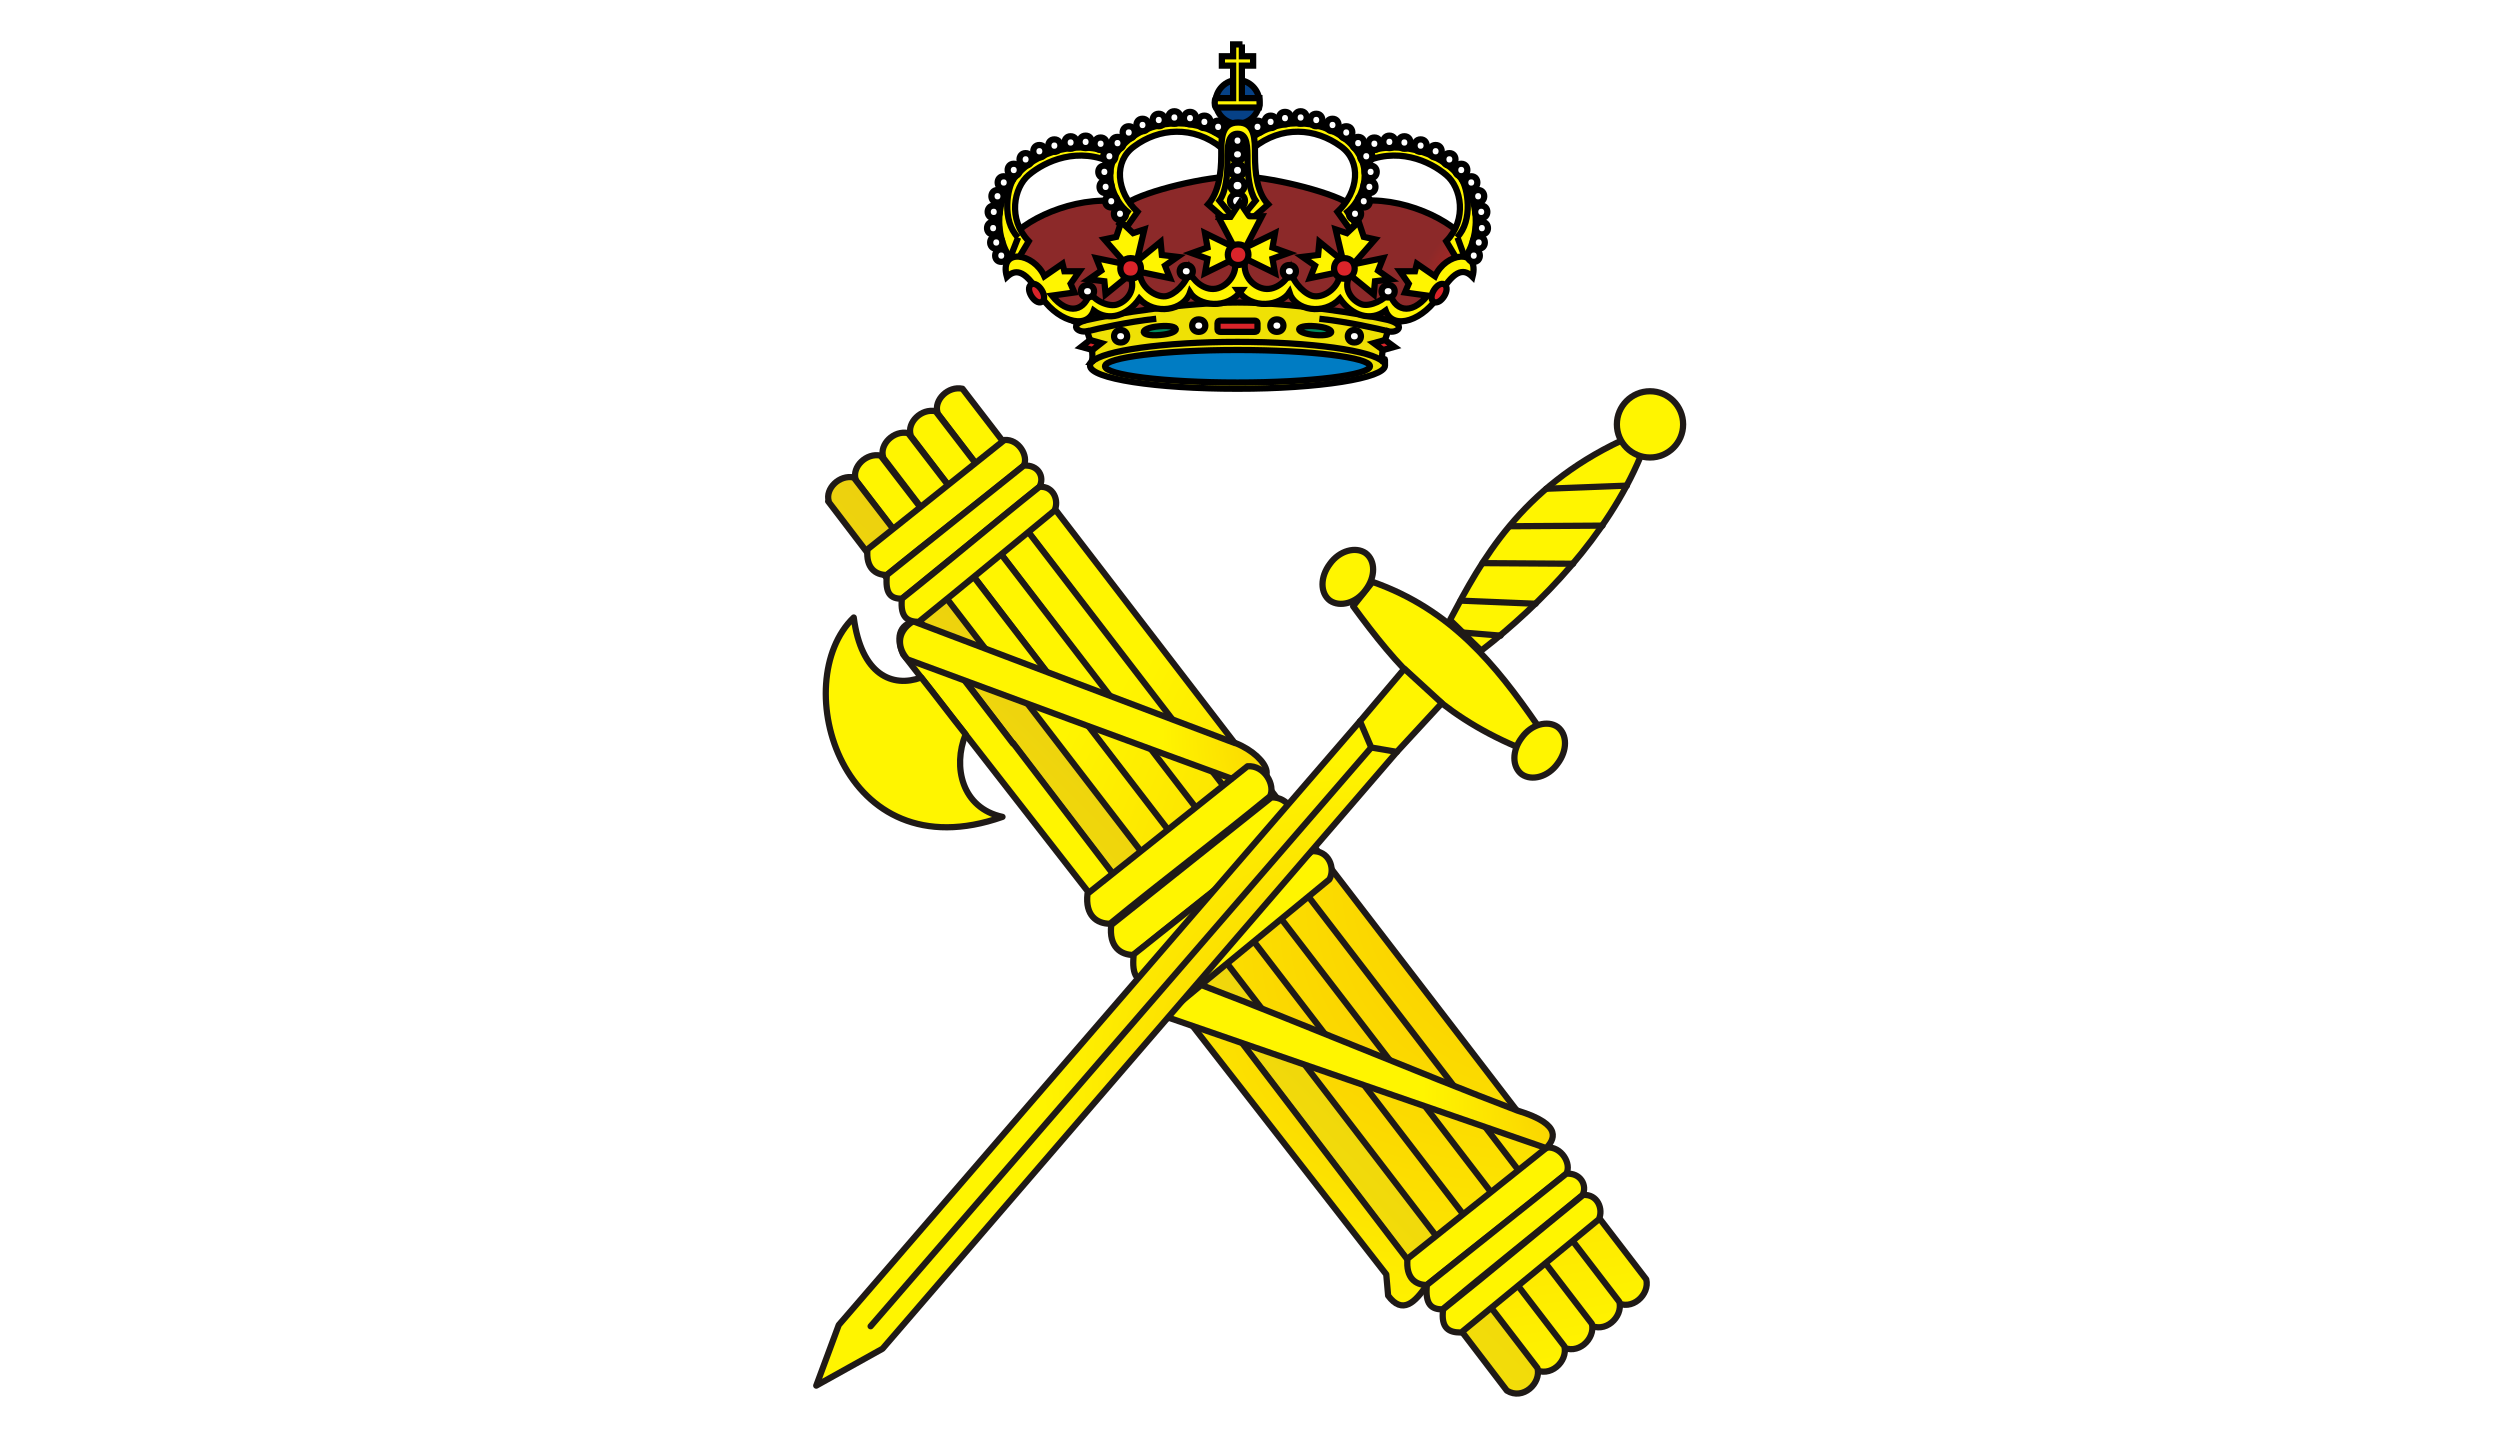 <svg xmlns="http://www.w3.org/2000/svg" xmlns:cc="http://creativecommons.org/ns#" xmlns:dc="http://purl.org/dc/elements/1.1/" xmlns:inkscape="http://www.inkscape.org/namespaces/inkscape" xmlns:rdf="http://www.w3.org/1999/02/22-rdf-syntax-ns#" xmlns:sodipodi="http://sodipodi.sourceforge.net/DTD/sodipodi-0.dtd" xmlns:svg="http://www.w3.org/2000/svg" xmlns:xlink="http://www.w3.org/1999/xlink" id="Capa_1" viewBox="0 0 400 230"><defs><style>      .st0 {        fill: url(#Degradado_sin_nombre_2917);      }      .st0, .st1, .st2, .st3, .st4, .st5, .st6, .st7, .st8, .st9, .st10, .st11, .st12, .st13, .st14, .st15, .st16, .st17, .st18, .st19, .st20, .st21, .st22, .st23, .st24, .st25, .st26, .st27, .st28, .st29, .st30, .st31, .st32, .st33, .st34, .st35, .st36 {        fill-rule: evenodd;      }      .st0, .st1, .st2, .st4, .st5, .st6, .st7, .st8, .st9, .st10, .st11, .st13, .st14, .st17, .st18, .st19, .st20, .st21, .st22, .st23, .st24, .st25, .st26, .st27, .st28, .st29, .st30, .st37, .st38, .st39, .st31, .st32, .st33, .st34, .st35, .st36 {        stroke-width: 1px;      }      .st0, .st4, .st6, .st7, .st8, .st9, .st10, .st11, .st14, .st17, .st18, .st19, .st20, .st21, .st22, .st24, .st26, .st27, .st28, .st29, .st38, .st39, .st31, .st32, .st34, .st35, .st36 {        stroke: #1f1a17;        stroke-linecap: round;        stroke-linejoin: round;      }      .st1 {        fill: #fff500;      }      .st1, .st2, .st5, .st13, .st23, .st25, .st30, .st37, .st33 {        stroke: #000;        stroke-miterlimit: 11.3;      }      .st2 {        fill: url(#Degradado_sin_nombre_4);      }      .st3 {        fill: #b1933b;      }      .st40 {        fill: #0087d0;      }      .st4 {        fill: url(#Degradado_sin_nombre_2916);      }      .st5 {        fill: #da242a;      }      .st6 {        fill: url(#Degradado_sin_nombre_8);      }      .st7 {        fill: url(#Degradado_sin_nombre_2912);      }      .st8 {        fill: url(#Degradado_sin_nombre_294);      }      .st9 {        fill: url(#Degradado_sin_nombre_292);      }      .st10 {        fill: url(#Degradado_sin_nombre_2915);      }      .st11 {        fill: url(#Degradado_sin_nombre_299);      }      .st41, .st12, .st30 {        fill: #fff;      }      .st42, .st15 {        fill: #f18b00;      }      .st13 {        fill: #064186;      }      .st14 {        fill: url(#Degradado_sin_nombre_2910);      }      .st16 {        fill: #302c85;      }      .st17 {        fill: url(#Degradado_sin_nombre_2923);      }      .st18 {        fill: url(#Degradado_sin_nombre_2911);      }      .st19 {        fill: url(#Degradado_sin_nombre_295);      }      .st20 {        fill: url(#Degradado_sin_nombre_2918);      }      .st21 {        fill: url(#Degradado_sin_nombre_297);      }      .st22 {        fill: url(#Degradado_sin_nombre_2920);      }      .st23 {        fill: url(#Degradado_sin_nombre_3);      }      .st24 {        fill: url(#Degradado_sin_nombre_293);      }      .st25 {        fill: #00885e;      }      .st26 {        fill: url(#Degradado_sin_nombre_298);      }      .st27 {        fill: url(#Degradado_sin_nombre_2914);      }      .st28 {        fill: url(#Degradado_sin_nombre_2924);      }      .st29 {        fill: url(#Degradado_sin_nombre_291);      }      .st37, .st39 {        fill: none;      }      .st38 {        fill: url(#Degradado_sin_nombre_2921);      }      .st43 {        fill: #005892;      }      .st31 {        fill: url(#Degradado_sin_nombre_2922);      }      .st32 {        fill: url(#Degradado_sin_nombre_29);      }      .st33 {        fill: url(#Degradado_sin_nombre_2);      }      .st34 {        fill: url(#Degradado_sin_nombre_2919);      }      .st35 {        fill: url(#Degradado_sin_nombre_296);      }      .st36 {        fill: url(#Degradado_sin_nombre_2913);      }    </style><radialGradient id="Degradado_sin_nombre_4" data-name="Degradado sin nombre 4" cx="-1174.6" cy="181.3" fx="-1174.6" fy="181.3" r="4.1" gradientTransform="translate(3527.7 554.1) scale(2.8 -2.8)" gradientUnits="userSpaceOnUse"><stop offset="0" stop-color="#da251d"></stop><stop offset="1" stop-color="#8c2929"></stop></radialGradient><linearGradient id="Degradado_sin_nombre_2" data-name="Degradado sin nombre 2" x1="-1184.2" y1="176" x2="-1165.1" y2="176" gradientTransform="translate(3527.7 554.1) scale(2.8 -2.8)" gradientUnits="userSpaceOnUse"><stop offset="0" stop-color="#efe105"></stop><stop offset=".5" stop-color="#f0de00"></stop><stop offset="1" stop-color="#ebe938"></stop></linearGradient><linearGradient id="Degradado_sin_nombre_3" data-name="Degradado sin nombre 3" x1="-1182.2" y1="174.8" x2="-1167.2" y2="174.8" gradientTransform="translate(3527.7 554.1) scale(2.8 -2.8)" gradientUnits="userSpaceOnUse"><stop offset="0" stop-color="#007cc3"></stop><stop offset=".5" stop-color="#3aaee0"></stop><stop offset="1" stop-color="#007cc3"></stop></linearGradient><radialGradient id="Degradado_sin_nombre_29" data-name="Degradado sin nombre 29" cx="-1171.6" cy="147.7" fx="-1171.6" fy="147.7" r="25.9" gradientTransform="translate(3527.7 554.1) scale(2.8 -2.8)" gradientUnits="userSpaceOnUse"><stop offset="0" stop-color="#f8c300"></stop><stop offset="1" stop-color="#fff500"></stop></radialGradient><radialGradient id="Degradado_sin_nombre_291" data-name="Degradado sin nombre 29" cx="-1173.1" cy="146.4" fx="-1173.1" fy="146.4" r="25.9" xlink:href="#Degradado_sin_nombre_29"></radialGradient><radialGradient id="Degradado_sin_nombre_292" data-name="Degradado sin nombre 29" cx="-1174.6" cy="145.2" fx="-1174.6" fy="145.2" r="25.9" xlink:href="#Degradado_sin_nombre_29"></radialGradient><radialGradient id="Degradado_sin_nombre_293" data-name="Degradado sin nombre 29" cx="-1176.2" cy="143.9" fx="-1176.2" fy="143.9" r="25.9" xlink:href="#Degradado_sin_nombre_29"></radialGradient><linearGradient id="Degradado_sin_nombre_8" data-name="Degradado sin nombre 8" x1="-1201.6" y1="118.8" x2="-1154" y2="166.4" gradientTransform="translate(3527.7 554.1) scale(2.8 -2.8)" gradientUnits="userSpaceOnUse"><stop offset="0" stop-color="#fff500"></stop><stop offset="1" stop-color="#d5a320"></stop></linearGradient><radialGradient id="Degradado_sin_nombre_294" data-name="Degradado sin nombre 29" cx="-1178.8" cy="141.1" fx="-1178.8" fy="141.1" r="19.3" xlink:href="#Degradado_sin_nombre_29"></radialGradient><radialGradient id="Degradado_sin_nombre_295" data-name="Degradado sin nombre 29" cx="-1194" cy="153.4" fx="-1194" fy="153.4" r="7.2" xlink:href="#Degradado_sin_nombre_29"></radialGradient><radialGradient id="Degradado_sin_nombre_296" data-name="Degradado sin nombre 29" cx="-1183.4" cy="155.9" fx="-1183.4" fy="155.9" r="10.3" xlink:href="#Degradado_sin_nombre_29"></radialGradient><radialGradient id="Degradado_sin_nombre_297" data-name="Degradado sin nombre 29" cx="-1191.1" cy="166.7" fx="-1191.1" fy="166.7" r="4.5" xlink:href="#Degradado_sin_nombre_29"></radialGradient><radialGradient id="Degradado_sin_nombre_298" data-name="Degradado sin nombre 29" cx="-1190.1" cy="165.4" fx="-1190.1" fy="165.4" r="4.4" xlink:href="#Degradado_sin_nombre_29"></radialGradient><radialGradient id="Degradado_sin_nombre_299" data-name="Degradado sin nombre 29" cx="-1189.3" cy="164.2" fx="-1189.3" fy="164.2" r="4.4" xlink:href="#Degradado_sin_nombre_29"></radialGradient><radialGradient id="Degradado_sin_nombre_2910" data-name="Degradado sin nombre 29" cx="-1160.5" cy="126.7" fx="-1160.5" fy="126.7" r="4.5" xlink:href="#Degradado_sin_nombre_29"></radialGradient><radialGradient id="Degradado_sin_nombre_2911" data-name="Degradado sin nombre 29" cx="-1159.5" cy="125.4" fx="-1159.5" fy="125.4" r="4.4" xlink:href="#Degradado_sin_nombre_29"></radialGradient><radialGradient id="Degradado_sin_nombre_2912" data-name="Degradado sin nombre 29" cx="-1158.7" cy="124.1" fx="-1158.7" fy="124.1" r="4.4" xlink:href="#Degradado_sin_nombre_29"></radialGradient><radialGradient id="Degradado_sin_nombre_2913" data-name="Degradado sin nombre 29" cx="-1176.6" cy="145.9" fx="-1176.6" fy="145.9" r="5.2" xlink:href="#Degradado_sin_nombre_29"></radialGradient><radialGradient id="Degradado_sin_nombre_2914" data-name="Degradado sin nombre 29" cx="-1177.9" cy="147.7" fx="-1177.9" fy="147.7" r="5.2" xlink:href="#Degradado_sin_nombre_29"></radialGradient><radialGradient id="Degradado_sin_nombre_2915" data-name="Degradado sin nombre 29" cx="-1175.4" cy="144.4" fx="-1175.4" fy="144.4" r="5.1" xlink:href="#Degradado_sin_nombre_29"></radialGradient><radialGradient id="Degradado_sin_nombre_2916" data-name="Degradado sin nombre 29" cx="-1174.5" cy="143" fx="-1174.5" fy="143" r="5.1" xlink:href="#Degradado_sin_nombre_29"></radialGradient><radialGradient id="Degradado_sin_nombre_2917" data-name="Degradado sin nombre 29" cx="-1167.7" cy="135.2" fx="-1167.7" fy="135.2" r="10.9" xlink:href="#Degradado_sin_nombre_29"></radialGradient><radialGradient id="Degradado_sin_nombre_2918" data-name="Degradado sin nombre 29" cx="-1182" cy="136" fx="-1182" fy="136" r="18.7" xlink:href="#Degradado_sin_nombre_29"></radialGradient><radialGradient id="Degradado_sin_nombre_2919" data-name="Degradado sin nombre 29" cx="-1162.9" cy="158" fx="-1162.9" fy="158" r="4.9" xlink:href="#Degradado_sin_nombre_29"></radialGradient><radialGradient id="Degradado_sin_nombre_2920" data-name="Degradado sin nombre 29" cx="-1157.3" cy="164.7" fx="-1157.3" fy="164.7" r="5.9" xlink:href="#Degradado_sin_nombre_29"></radialGradient><radialGradient id="Degradado_sin_nombre_2921" data-name="Degradado sin nombre 29" cx="-1151.3" cy="171.5" fx="-1151.3" fy="171.5" r="1.1" xlink:href="#Degradado_sin_nombre_29"></radialGradient><radialGradient id="Degradado_sin_nombre_2922" data-name="Degradado sin nombre 29" cx="-1157.6" cy="153.1" fx="-1157.6" fy="153.1" r="1.5" xlink:href="#Degradado_sin_nombre_29"></radialGradient><radialGradient id="Degradado_sin_nombre_2923" data-name="Degradado sin nombre 29" cx="-1168.4" cy="162.9" fx="-1168.4" fy="162.9" r="1.5" xlink:href="#Degradado_sin_nombre_29"></radialGradient><radialGradient id="Degradado_sin_nombre_2924" data-name="Degradado sin nombre 29" cx="-1165.4" cy="155.4" fx="-1165.4" fy="155.4" r="2.3" xlink:href="#Degradado_sin_nombre_29"></radialGradient></defs><g><path id="path1513" class="st43" d="M-1148.3,133.8c.2-.8,14.8-50.3,15-51.2l.2-.7h-21.1c0-10.6,4.3-12.2,6.8-12.2h49.6l-3.2,12.2h-18.9l-.3,1.2c-.2.7-3.6,12.5-7.6,26.3l-7.3,25h-13.3l.2-.7h0Z" inkscape:connector-curvature="0" sodipodi:nodetypes="ccccccccccccscccc"></path><path id="path1511" class="st43" d="M-1213.9,134.1c-3.8-.8-6.1-3.1-6.7-6.6-.2-1.5-.2-2,0-3.6.7-3.8,10.9-38.4,11.8-40,3.6-7.1,9.3-11.4,17.7-13.4,1.5-.3,3.7-.4,16.3-.5h14.7c0,6.5-2.2,12-6,12.2h0l-11.1.2c-9.4,0-11.3.2-12.5.6-2.1.6-4.2,1.7-5.5,2.8-2.2,1.9-2.3,2.3-7.4,20.1-2.6,9.1-4.7,16.6-4.6,16.6s4,0,8.8.2h8.8c3.2,0,5.1-3.2,8.2-13.4h-11.5s.4-1.4.8-2.5c.9-2.4,2.9-5.7,5.7-5.7h20.1s-1.6,5.6-3.5,11.9c-3.8,13.1-4.1,13.8-7,16.7-2.5,2.5-5.5,4.1-9.2,4.7-2.5.5-25.7.5-27.9,0h0v-.2Z" inkscape:connector-curvature="0" sodipodi:nodetypes="ccsccccccsccsccccccscccsssccc"></path><path id="path6762" class="st43" d="M-1288.6,134.4l8.8-30.6c4.7-16.5,9-30.9,9.3-32.1l.6-2h14.7c9.2,0,16.1,0,18,.2,14.2,1.7,17.4,11.7,12.5,31.2-2.2,9-4.9,15.6-8,20-1.2,1.7-4.1,4.7-5.8,6.1-2.7,2.2-7.4,4.8-10.4,5.7-5.4,1.7-4,1.4-22.5,1.4h-17.2ZM-1257,122.3c5.9-.4,9-1.6,11.9-4.3,3.3-3.1,5.6-7.9,7.8-16.3,2.8-10.9,2.2-16.4-2.2-18.6-2.3-1.2-3.8-1.2-12.8-1.2h-8.1l-5.8,20.1c-3.2,11-5.8,20.1-5.8,20.2,0,.2,11.3.2,15.2,0h0Z" inkscape:connector-curvature="0" sodipodi:nodetypes="csccscsccsccccssccsccc"></path><path id="path1618" d="M-1197.1,185.3c-.6,2-1.5,3.6-2.9,4.8s-3,1.8-4.8,1.8-2.9-.6-3.6-1.7c-.8-1.2-.9-2.9-.3-5,.6-2,1.5-3.6,2.9-4.9s3-1.8,4.8-1.8,3.1.7,3.8,1.9c.7,1.2.7,2.8.2,4.8h0ZM-1198.6,185.3c.4-1.7.5-2.9.2-3.8-.4-1.1-1.4-1.6-2.9-1.6s-2.6.5-3.6,1.5-1.7,2.2-2.2,3.9c-.5,1.7-.5,3,0,4,.5.9,1.4,1.4,2.8,1.4s2.7-.6,3.7-1.7c.9-1,1.6-2.2,2-3.6h0ZM-1211.4,187.2c-.7,1.7-1.7,2.9-3.1,3.6-1.1.7-2.3,1.1-3.6,1.1-2,0-3.3-.7-4-2-.6-1.2-.6-2.7,0-4.6.5-1.8,1.4-3.4,2.7-4.6,1.5-1.4,3.1-2.1,5-2.1s2.6.3,3.2,1.1.9,1.8.7,3.3h-1.5c0-1-.2-1.8-.7-2.2-.5-.5-1.2-.7-2.1-.7-1.3,0-2.6.5-3.6,1.6s-1.7,2.3-2.2,3.8c-.4,1.6-.4,2.7,0,3.7.5,1.1,1.4,1.6,2.8,1.6s2-.3,2.8-.9c.8-.6,1.5-1.4,2-2.5h1.6,0ZM-1222.6,176.2h-1.6l.6-2.2h1.6l-.6,2.2ZM-1227,191.6h-1.5l3.6-12.7h1.5l-3.6,12.7ZM-1227.7,180.2h-2.4l-3.2,11.4h-1.5l3.2-11.4h-1.9l.3-1.2h1.9l.6-2c.3-1.2.7-2,1.3-2.5.6-.5,1.3-.7,2.2-.7h.6c.2,0,.4,0,.7,0l-.4,1.3h-.8c-.5,0-1,.2-1.3.5s-.6.8-.8,1.6l-.5,1.8h2.4l-.3,1.2h0ZM-1237.7,191.6c-.3,0-.5.2-.7.2h-.6c-.7,0-1.1,0-1.2-.3-.2-.3-.2-.8,0-1.6-.8.7-1.7,1.2-2.7,1.7-.8.3-1.7.5-2.6.5-1.2,0-2.1-.3-2.7-.9-.7-.7-.8-1.6-.5-2.7.3-1.2,1-2,2-2.7.9-.6,2.1-1,3.5-1.2l1.9-.2c.4,0,.7,0,1.2-.2.7,0,1.1-.2,1.4-.5.2-.2.5-.6.7-1.2.2-.8.2-1.5-.2-1.9-.3-.5-1.1-.7-2.2-.7s-2.2.2-2.8.7-1.2,1.2-1.7,2.2h-1.5c.3-1.2,1-2.2,2.1-3,1.2-.8,2.6-1.2,4.2-1.2s2.3.2,3,.8c.7.7.9,1.7.5,3.1l-1.9,6.9c-.2.7,0,1.2.3,1.2s.6,0,.9-.2l-.3,1.2h0ZM-1239.4,187l.6-2c-.7.3-1.7.5-2.7.6-1.9.2-3.1.4-3.6.7-1,.4-1.7,1.2-1.9,2.2-.2.7,0,1.2.3,1.7s1.1.6,1.8.6c1.2,0,2.3-.2,3.3-.8,1.2-.7,1.9-1.6,2.2-2.8h0ZM-1235.9,174.2l-4.3,3.4h-1.2l3.6-3.4h1.9ZM-1248.3,180.2c-.8,0-1.7.2-2.2.4-.7.3-1.2.7-1.7,1.4-.7.8-1.2,1.9-1.5,3.2l-1.7,6.3h-1.5l3.6-12.7h1.5l-.7,2.4c.7-1.1,1.5-1.8,2.4-2.2.7-.3,1.5-.5,2.5-.5l-.4,1.6h-.2ZM-1252.6,175.5h-5.6l-4.5,16.2h-1.7l4.5-16.2h-5.6l.4-1.4h12.8l-.4,1.4ZM-1277.6,185.7h-9.8c-.4,1.5-.4,2.7.2,3.6.5.9,1.4,1.4,2.7,1.4s1.7-.2,2.6-.7c.9-.5,1.6-1.2,2.1-2.2h1.7c-.7,1.3-1.7,2.3-2.6,3-1.2.8-2.5,1.2-4,1.2s-3.4-.7-4-2.1c-.5-1.2-.5-2.7,0-4.6.6-1.9,1.5-3.5,2.8-4.8,1.4-1.3,3.1-2,4.8-2s3.1.7,3.6,1.9.6,2.9,0,5.1h-.2ZM-1278.8,184.4c.3-1.2.3-2.3,0-3.1-.4-.9-1.3-1.4-2.7-1.4s-2.1.3-3.1,1.1c-1.1.7-1.8,1.9-2.5,3.4h8.2ZM-1293.6,191.6h-1.5l.6-2.2c-.7.8-1.5,1.4-2.4,1.9s-1.9.7-2.7.7c-1.8,0-3-.6-3.6-1.7-.7-1.2-.7-2.8-.2-5,.5-1.8,1.4-3.4,2.6-4.6,1.4-1.4,3.1-2.2,5-2.2s1.7.2,2.5.7c.7.4,1.2,1,1.3,1.7l1.9-7h1.5l-4.9,17.7h0ZM-1293.3,185.3c.4-1.6.4-2.9-.2-3.8-.5-1-1.4-1.5-2.7-1.5s-2.6.5-3.6,1.5-1.7,2.3-2.2,4c-.2.9-.3,1.7-.3,2.4s.2,1.2.6,1.7c.2.3.6.7,1,.8s.9.3,1.6.3c1.4,0,2.7-.6,3.8-1.7s1.7-2.2,2.1-3.7h0ZM-1102.8,165.7h-1.4l4.9-17.7h1.4l-4.9,17.7ZM-1106.7,165.6c-.3,0-.5.2-.7.2h-.5c-.7,0-1.1,0-1.2-.3-.2-.3-.2-.8,0-1.6-.8.7-1.7,1.2-2.7,1.7-.8.3-1.7.5-2.5.5s-2.1-.3-2.7-.9c-.7-.7-.8-1.6-.5-2.7.3-1.2,1-2,2-2.7.9-.6,2.1-1,3.5-1.2l1.9-.2,1.2-.2c.7,0,1.1-.2,1.3-.5.2-.2.5-.6.6-1.2.2-.8.2-1.5-.2-1.9-.3-.5-1.1-.7-2.2-.7s-2.2.2-2.8.7c-.7.5-1.2,1.2-1.7,2.2h-1.5c.3-1.2,1-2.2,2.1-3,1.2-.8,2.6-1.2,4.2-1.2s2.3.2,2.9.8c.7.7.9,1.7.5,3.1l-1.9,6.9c-.2.7,0,1.2.3,1.2s.6,0,.9-.2l-.3,1.2h0ZM-1108.4,161l.6-2c-.7.3-1.7.5-2.7.6-1.9.2-3.1.4-3.6.7-1,.4-1.6,1.2-1.9,2.2-.2.7,0,1.2.3,1.7s1,.6,1.8.6,2.2-.2,3.2-.8c1.2-.7,1.9-1.6,2.2-2.8h0ZM-1117.2,154.3c-.8,0-1.6.2-2.2.4-.7.3-1.2.7-1.7,1.4-.7.8-1.2,1.9-1.5,3.2l-1.7,6.3h-1.4l3.5-12.7h1.4l-.7,2.4c.7-1.1,1.5-1.8,2.4-2.2.7-.3,1.5-.5,2.5-.5l-.4,1.6h0ZM-1127.1,159.6h-9.7c-.4,1.5-.4,2.7.2,3.6.5.9,1.4,1.4,2.7,1.4s1.7-.2,2.5-.7c.9-.5,1.6-1.2,2.1-2.2h1.7c-.7,1.3-1.6,2.3-2.6,3-1.2.8-2.5,1.2-4,1.2s-3.3-.7-4-2.1c-.5-1.2-.5-2.7,0-4.6s1.5-3.5,2.8-4.8c1.4-1.3,3-2,4.8-2s3.1.7,3.6,1.9c.6,1.2.6,2.9,0,5.1h-.2ZM-1128.3,158.4c.3-1.2.3-2.3,0-3.1-.4-.9-1.3-1.4-2.7-1.4s-2.1.3-3,1.1c-1,.7-1.8,1.9-2.4,3.4h8.1,0ZM-1142.9,165.7h-1.4l2.3-8.3c.7-2.2,0-3.4-2.2-3.4s-2.8.7-3.9,2.1c-.5.7-.9,1.5-1.2,2.5l-2,7.1h-1.4l3.5-12.7h1.4l-.5,1.7c.8-.7,1.7-1.2,2.3-1.6.7-.3,1.5-.5,2.2-.5s1.2,0,1.7.3c.5.2.9.5,1.2.9s.5.9.5,1.4,0,1.2-.3,1.9l-2.3,8.5h0ZM-1154,159.6h-9.7c-.4,1.5-.4,2.7.2,3.6.5.9,1.4,1.4,2.7,1.4s1.7-.2,2.5-.7c.9-.5,1.6-1.2,2.1-2.2h1.7c-.7,1.3-1.6,2.3-2.6,3-1.2.8-2.5,1.2-4,1.2s-3.3-.7-4-2.1c-.5-1.2-.5-2.7,0-4.6s1.5-3.5,2.8-4.8c1.4-1.3,3-2,4.8-2s3.1.7,3.6,1.9c.6,1.2.6,2.9,0,5.1h-.2ZM-1155.2,158.4c.3-1.2.3-2.3,0-3.1-.4-.9-1.3-1.4-2.7-1.4s-2.1.3-3,1.1c-1,.7-1.8,1.9-2.4,3.4h8.1,0ZM-1170,165.7h-1.4l.8-3c-1,1.2-2.1,2-3.2,2.6-1.2.6-2.6.9-4.1.9-2.5,0-4.2-.9-5.1-2.7-.8-1.7-.8-3.9,0-6.6.7-2.8,2.1-5.1,3.9-6.6,1.9-1.7,4.1-2.6,6.6-2.6s3.4.5,4.4,1.4c1.1.9,1.5,2.3,1.3,4.1h-1.7c0-1.3-.3-2.3-1.2-3.1-.8-.7-1.9-1.1-3.2-1.1-2.2,0-4.1.7-5.6,2.3-1.4,1.4-2.5,3.5-3.2,6.1-.6,2.1-.5,3.8.2,5.1.7,1.5,2.2,2.2,4.1,2.2s3.2-.5,4.6-1.6c.7-.6,1.4-1.3,1.9-2.2.6-.8,1-1.8,1.3-3h-5.9l.4-1.4h7.5l-2.5,9.1h0ZM-1197.8,165.7h-1.4l2.3-8.3c.7-2.2,0-3.4-2.2-3.4s-2.8.7-3.9,2.1c-.5.7-.9,1.5-1.2,2.5l-2,7.1h-1.4l3.5-12.7h1.4l-.5,1.7c.8-.7,1.7-1.2,2.3-1.6.7-.3,1.5-.5,2.2-.5s1.2,0,1.7.3c.5.2.9.5,1.2.9s.5.9.5,1.4,0,1.2-.3,1.9l-2.3,8.5h0ZM-1208.7,159.3c-.6,2-1.5,3.6-2.9,4.8s-3,1.8-4.7,1.8-2.9-.6-3.6-1.7c-.8-1.2-.9-2.9-.3-5,.6-2,1.5-3.6,2.8-4.9,1.3-1.2,3-1.8,4.8-1.8s3.1.7,3.8,1.9.7,2.8.2,4.8h0ZM-1210.2,159.4c.4-1.7.5-2.9.2-3.8-.4-1.1-1.4-1.6-2.9-1.6s-2.6.5-3.6,1.5-1.7,2.2-2.2,3.9c-.5,1.7-.5,3,0,4,.5.9,1.4,1.4,2.7,1.4s2.7-.6,3.6-1.7c.9-1,1.6-2.2,2-3.6h0ZM-1208.3,148.2l-4.2,3.4h-1.2l3.6-3.4h1.8ZM-1220.6,150.2h-1.6l.6-2.2h1.6l-.6,2.2ZM-1224.9,165.7h-1.4l3.5-12.7h1.4l-3.5,12.7ZM-1228.2,161.3c-.7,1.7-1.7,2.9-3,3.6-1.1.7-2.3,1.1-3.6,1.1-2,0-3.3-.7-3.9-2-.6-1.2-.6-2.7,0-4.6.5-1.8,1.4-3.4,2.7-4.6s3.1-2.1,4.9-2.1,2.6.3,3.2,1.1c.7.7.9,1.8.7,3.3h-1.5c0-1-.2-1.8-.7-2.2-.5-.5-1.2-.7-2.1-.7-1.3,0-2.6.5-3.6,1.6-1,1-1.7,2.3-2.2,3.8-.4,1.6-.4,2.7,0,3.7.5,1.1,1.4,1.6,2.8,1.6s2-.3,2.8-.9c.8-.6,1.5-1.4,1.9-2.5h1.6,0ZM-1241.7,161.3c-.7,1.7-1.7,2.9-3,3.6-1.1.7-2.3,1.1-3.6,1.1-2,0-3.3-.7-3.9-2-.6-1.2-.6-2.7,0-4.6.5-1.8,1.4-3.4,2.7-4.6s3.1-2.1,4.9-2.1,2.6.3,3.2,1.1c.7.7.9,1.8.7,3.3h-1.5c0-1-.2-1.8-.7-2.2-.5-.5-1.2-.7-2.1-.7-1.3,0-2.6.5-3.6,1.6-1,1-1.7,2.3-2.2,3.8-.4,1.6-.4,2.7,0,3.7.5,1.1,1.4,1.6,2.8,1.6s2-.3,2.8-.9c.8-.6,1.5-1.4,1.9-2.5h1.6,0ZM-1254.7,159.6h-9.7c-.4,1.5-.4,2.7.2,3.6.5.9,1.4,1.4,2.7,1.4s1.7-.2,2.5-.7c.9-.5,1.6-1.2,2.1-2.2h1.7c-.7,1.3-1.6,2.3-2.6,3-1.2.8-2.5,1.2-4,1.2s-3.3-.7-4-2.1c-.5-1.2-.5-2.7,0-4.6s1.5-3.5,2.8-4.8c1.4-1.3,3-2,4.8-2s3.1.7,3.6,1.9.6,2.9,0,5.1h-.2ZM-1255.8,158.4c.3-1.2.3-2.3,0-3.1-.4-.9-1.3-1.4-2.7-1.4s-2.1.3-3,1.1c-1,.7-1.8,1.9-2.4,3.4h8.1,0ZM-1265.8,154.3c-.8,0-1.6.2-2.2.4-.7.3-1.2.7-1.7,1.4-.7.8-1.2,1.9-1.5,3.2l-1.7,6.3h-1.4l3.5-12.7h1.4l-.7,2.4c.7-1.1,1.5-1.8,2.4-2.2.7-.3,1.5-.5,2.5-.5l-.4,1.6h0ZM-1273.9,150.2h-1.6l.6-2.2h1.6l-.6,2.2ZM-1278.3,165.7h-1.4l3.5-12.7h1.4l-3.5,12.7ZM-1280.5,156.8c-.8,3.1-2.2,5.4-4.2,7-.8.7-1.7,1.1-2.7,1.4-1,.3-2.2.5-3.6.5h-6.1l4.9-17.7h6.2c1.3,0,2.4.2,3.2.4s1.5.7,2.1,1.5c.5.7.7,1.7.8,2.9,0,1.2,0,2.6-.5,4h0ZM-1282.2,156.8c.4-1.3.6-2.5.5-3.5,0-1-.2-1.7-.7-2.3s-1-1-1.7-1.2c-.7-.2-1.7-.3-3-.3h-4l-4.1,14.8h4.2c1.2,0,2.2-.2,3-.4s1.6-.7,2.2-1.2c.8-.7,1.5-1.5,2.1-2.5s1-2.2,1.4-3.4h0Z" inkscape:connector-curvature="0"></path><path id="rect1524" class="st40" d="M-1404.4,94.1l-4.4,16.2h110.3l4.4-16.3h-110.3Z" inkscape:connector-curvature="0"></path><path id="path6794" class="st43" d="M-1332.6,118.4c-27.3,0-32.7,0-35,.3-10.8,1.4-19.6,6.5-25.4,14.6-2.7,3.9-3.6,5.9-7.8,19.6-2.2,7-4,13.1-3.8,13.1h47.6c1.3-4.6,2.7-9.2,3.9-13.8,2.9-10.4,3.5-11.9,4.8-13.7,1-1.3,3.3-2.9,5.1-3.6,1.6-.6,1.7-.6,20-.7h18.3c0,0,4.3-16.1,4.3-16.1h-32Z" inkscape:connector-curvature="0"></path><path id="path1567" class="st43" d="M-1370.2,85.6c27.3,0,32.7,0,35-.3,10.8-1.4,19.6-6.5,25.4-14.6,2.7-3.9,3.6-5.9,7.8-19.6,2.2-7,4-13.1,3.9-13.1h-47.6c-1.3,4.6-2.7,9.2-3.9,13.8-2.9,10.4-3.5,11.9-4.8,13.7-1,1.3-3.3,2.9-5.1,3.6-1.6.6-1.7.6-20,.7h-18.4c0,0-4.3,16.1-4.3,16.1h32Z" inkscape:connector-curvature="0"></path></g><g id="Capa_x5F_1"><g id="_49298856"><path id="_49630040" class="st2" d="M198,28.2c4.9,0,14.6,2.4,17.7,4.3,6.8-1.7,15.7,2,18.8,5.8-.3,4.5-3.4,5.1-4.9,8.3-1.4,3.2-4.9,4.1-6.5,5.5-3.2-.8-18-2.9-25.1-2.9s-21.9,2.1-25.1,2.9c-1.7-1.3-5.1-2.3-6.5-5.5-1.4-3.2-4.5-3.7-4.9-8.3,3.1-3.8,12-7.4,18.8-5.8,3.1-2,12.8-4.3,17.7-4.3h0Z"></path><path id="_49628808" class="st33" d="M174.7,57.9c-.2.2-.3.4-.3.6,0,2.1,10.6,3.7,23.6,3.7s23.6-1.7,23.6-3.7,0-.4-.3-.6c-.5-.7.2-3.5.8-4.9,1.5.4,3-1,0-1.8-4.2-1-15.8-2.8-24.1-2.8s-19.8,1.8-24.1,2.8c-3,.7-1.5,2.1,0,1.8.6,1.3,1.2,4.2.7,4.9Z"></path><path id="_49628016" class="st37" d="M174,53c1.6-.4,6.3-1.5,11-2"></path><path id="_49627024" class="st37" d="M221.3,57.9c-1.7-1.8-11.5-3.2-23.3-3.2s-21.6,1.4-23.3,3.2"></path><path id="_49626096" class="st37" d="M222.1,53c-1.6-.4-6.3-1.5-11-2"></path><path id="_49625048" class="st13" d="M198,19.8c1.9,0,3.5-1.6,3.5-3.5s-1.6-3.5-3.5-3.5-3.5,1.6-3.5,3.5,1.6,3.5,3.5,3.5Z"></path><path id="_49623928" class="st1" d="M198.7,7.1v1.9h1.8v1.5h-1.8v5.2h2.8c0,.4.1,1.2,0,1.5h-7c-.2-.3-.2-1.2,0-1.5h2.8v-5.2h-1.8v-1.5h1.8v-1.9h1.5,0Z"></path><path id="_49623136" class="st1" d="M178.8,24.9c-5.8-2.8-13.1-.9-16.6,3.7-3.5,4.6-2.5,9.8-.6,12.7l1.2.3,1.8-3c-3.4-3.5-2.4-8.6,0-10.6,2.6-2.2,7.9-4.7,13.7-1.8l.6-1.2Z"></path><path id="_49621800" class="st1" d="M217.2,24.9c5.8-2.8,13.1-.9,16.6,3.7,3.5,4.6,2.5,9.8.6,12.7l-1.2.3-1.8-3c3.4-3.5,2.4-8.6,0-10.6-2.6-2.2-7.9-4.7-13.7-1.8l-.6-1.2Z"></path><path id="_49620696" class="st1" d="M195.5,21.9c-4.6-3.3-11.8-2.8-15.7,1.2-4.2,4.3-1.3,9.3.6,10.8l-1.3,1.9.9.9c.5-.7,2-2.8,2-2.8-3.4-3.2-3.9-8.1-.5-10.5,3.9-2.9,9.4-3.4,14,.3v-1.9Z"></path><path id="_49619312" class="st1" d="M200.5,21.9c4.6-3.3,11.8-2.8,15.7,1.2,4.2,4.3,1.3,9.3-.6,10.8l1.3,1.9-.9.9c-.5-.7-2-2.8-2-2.8,3.4-3.2,3.9-8.1.5-10.5-4-2.9-9.4-3.4-14,.3v-1.9Z"></path><path id="_49618488" class="st1" d="M198,37l4.9-4.3c-1.8-1.9-2.1-5.1-2.1-7.8s0-5.3-2.7-5.3-2.7,2.6-2.7,5.3-.4,5.9-2.1,7.8c0,0,4.9,4.3,4.9,4.3Z"></path><path id="_49617696" class="st1" d="M198,35.6l2.9-3.5c-1-1.5-1.3-4.2-1.3-6.4s0-4.3-1.6-4.3-1.6,2.1-1.6,4.3-.2,4.9-1.3,6.4l2.9,3.5h0Z"></path><path id="_49616720" class="st30" d="M198,33.3c-1.6,0-1.6-2.3,0-2.3s1.6,2.3,0,2.3Z"></path><path id="_49611688" class="st30" d="M198,30.8c-1.5,0-1.5-2.2,0-2.2s1.5,2.2,0,2.2Z"></path><path id="_49611480" class="st30" d="M198,28.3c-1.4,0-1.4-2.1,0-2.1s1.4,2.1,0,2.1Z"></path><path id="_49613152" class="st30" d="M198,25.7c-1.4,0-1.4-2,0-2s1.4,2,0,2Z"></path><path id="_49614816" class="st30" d="M198,23.5c-1.3,0-1.3-2,0-2s1.3,2,0,2Z"></path><path id="_49610328" class="st1" d="M198,46.4c2.3,3.3,6.9,2.5,8.3.4.9,2.9,5.5,3.7,8.1,1,1.9,2.7,4.9,3.7,7.3,1.9,1.2,3.3,6.2,1.5,8.7-2.7,2.5-4.2,4-3.9,5.2-2.7,1.2-4.7-4.3-3.9-6-.1l-2.9-2-.3,1.2h-2.4l1.4,2-.6,1.4,3.6.5c-2.7,3.3-5.4,2.4-6.1-.7-.6,1.4-3.1,2.5-4.4,2.1-1.7-.6-3.1-2.6-1.9-4.7l3.8,3.1.2-2.1,2.5-.3-2-1.4.8-2-4.8,1,3.5-4-1.8-.4-.8-2.4-1.9,1.8-1.8-.6,1.2,5.1-3.8-3.1-.2,2.1-2.5.3,2,1.4-.8,2,4.8-1c0,2.4-2.4,4.1-4.1,3.9-1.3-.1-3.3-2-3.8-4-.5,1.4-2.3,3.1-4.2,2.8-1.9-.3-3.7-2.3-3-4.8l4.7,2.3-.4-2.3,2.5-.9-2.5-.9.4-2.3-4.7,2.3,2.6-5h-2c0,.1-1.5-2.2-1.5-2.2l-1.5,2.3h-2c0-.1,2.6,4.9,2.6,4.9l-4.7-2.3.4,2.3-2.5.9,2.5.9-.4,2.3,4.7-2.3c.7,2.4-1.2,4.5-3,4.8-1.9.3-3.7-1.4-4.2-2.8-.5,2-2.4,3.8-3.8,4-1.7.2-4.2-1.6-4.1-3.9l4.8,1-.8-2,2-1.4-2.5-.3-.2-2.1-3.8,3.1,1.2-5.1-1.8.6-1.9-1.8-.8,2.4-1.9.4,3.5,4-4.8-1,.8,2-2,1.4,2.5.3.2,2.1,3.8-3.1c1.2,2.1-.2,4.1-1.9,4.7-1.3.5-3.9-.6-4.4-2.1-.7,3.1-3.4,4-6.1.7l3.6-.5-.6-1.4,1.4-2h-2.4l-.3-1.2-2.9,2c-1.7-3.8-7.3-4.6-6,.1,1.2-1.1,2.7-1.5,5.2,2.7,2.5,4.2,7.5,6,8.7,2.7,2.4,1.8,5.4.8,7.3-1.9,2.5,2.7,7.1,1.9,8.1-1,1.3,2.1,6,2.9,8.3-.4h0Z"></path><path id="_49609336" class="st25" d="M185.5,52.2c-3.4.3-3.3,1.7.1,1.4,3.4-.3,3.4-1.7-.1-1.4Z"></path><path id="_49608344" class="st25" d="M210.5,52.2c3.4.3,3.3,1.7-.1,1.4-3.4-.3-3.4-1.7.1-1.4Z"></path><path id="_49607352" class="st5" d="M180.9,41.3c-2.2,0-2.2,3.3,0,3.3s2.2-3.3,0-3.3Z"></path><path id="_49606328" class="st5" d="M198.1,39.1c-2.2,0-2.2,3.3,0,3.3s2.2-3.3,0-3.3Z"></path><path id="_49605336" class="st5" d="M165,45.5c-1.1.7.6,3.4,1.7,2.8,1.1-.7-.6-3.4-1.7-2.8Z"></path><path id="_49604208" class="st5" d="M215.1,41.3c2.2,0,2.2,3.3,0,3.3s-2.2-3.3,0-3.3Z"></path><path id="_49603216" class="st5" d="M231.1,45.5c1.1.7-.6,3.4-1.7,2.8-1.1-.7.6-3.4,1.7-2.8Z"></path><path id="_49602096" class="st5" d="M200.7,53.1c.3,0,.5-.1.5-.4v-1c0-.3-.2-.4-.5-.4h-5.4c-.3,0-.5.1-.5.4v1c0,.3.2.4.5.4h5.4Z"></path><polygon id="_49601120" class="st5" points="173 55.5 174.8 56 176.2 54.9 174.4 54.4 173 55.5"></polygon><polygon id="_49599792" class="st5" points="223.1 55.5 221.3 56 219.8 54.9 221.6 54.4 223.1 55.5"></polygon><path id="_49598800" class="st30" d="M178.8,21.9c-1.3,0-1.3,2,0,2s1.3-2,0-2Z"></path><path id="_49597808" class="st30" d="M180.6,20.2c-1.3,0-1.3,2,0,2s1.3-2,0-2Z"></path><path id="_49596816" class="st30" d="M182.8,19c-1.3,0-1.3,2,0,2s1.3-2,0-2Z"></path><path id="_49595824" class="st30" d="M185.4,18.2c-1.3,0-1.3,2,0,2s1.3-2,0-2Z"></path><path id="_49594832" class="st30" d="M187.9,17.8c-1.3,0-1.3,2,0,2s1.3-2,0-2Z"></path><path id="_49593696" class="st30" d="M190.4,17.9c-1.3,0-1.3,2,0,2s1.3-2,0-2Z"></path><path id="_49592704" class="st30" d="M192.7,18.5c-1.3,0-1.3,2,0,2s1.3-2,0-2Z"></path><path id="_49591712" class="st30" d="M194.9,19.3c-1.3,0-1.3,2,0,2s1.3-2,0-2Z"></path><path id="_49590720" class="st30" d="M177.5,24c-1.3,0-1.3,2,0,2s1.3-2,0-2Z"></path><path id="_49589720" class="st30" d="M176.7,26.5c-1.3,0-1.3,2,0,2s1.3-2,0-2Z"></path><path id="_49588728" class="st30" d="M176.9,28.9c-1.3,0-1.3,2,0,2s1.3-2,0-2Z"></path><path id="_49587736" class="st30" d="M177.8,31.2c-1.3,0-1.3,2,0,2s1.3-2,0-2Z"></path><path id="_49586744" class="st30" d="M179.2,33.2c-1.3,0-1.3,2,0,2s1.3-2,0-2Z"></path><path id="_49585720" class="st30" d="M176.1,22c-1.3,0-1.3,2,0,2s1.3-2,0-2Z"></path><path id="_49584728" class="st30" d="M173.7,21.7c-1.3,0-1.3,2,0,2s1.3-2,0-2Z"></path><path id="_49583600" class="st30" d="M171.3,21.8c-1.3,0-1.3,2,0,2s1.3-2,0-2Z"></path><path id="_49582608" class="st30" d="M168.7,22.3c-1.3,0-1.3,2,0,2s1.3-2,0-2Z"></path><path id="_49581584" class="st30" d="M166.3,23.2c-1.3,0-1.3,2,0,2s1.3-2,0-2Z"></path><path id="_49580592" class="st30" d="M164.1,24.5c-1.3,0-1.3,2,0,2s1.3-2,0-2Z"></path><path id="_49579600" class="st30" d="M162.2,26.2c-1.3,0-1.3,2,0,2s1.3-2,0-2Z"></path><path id="_49578608" class="st30" d="M160.6,28.2c-1.3,0-1.3,2,0,2s1.3-2,0-2Z"></path><path id="_49577584" class="st30" d="M159.6,30.4c-1.3,0-1.3,2,0,2s1.3-2,0-2Z"></path><path id="_49576592" class="st30" d="M159,32.9c-1.3,0-1.3,2,0,2s1.3-2,0-2Z"></path><path id="_49575600" class="st30" d="M158.9,35.5c-1.3,0-1.3,2,0,2s1.3-2,0-2Z"></path><path id="_49574608" class="st30" d="M159.4,37.8c-1.3,0-1.3,2,0,2s1.3-2,0-2Z"></path><path id="_49573448" class="st30" d="M160.2,39.9c-1.3,0-1.3,2,0,2s1.3-2,0-2Z"></path><path id="_49572456" class="st30" d="M217.3,21.9c1.3,0,1.3,2,0,2s-1.3-2,0-2Z"></path><path id="_49571464" class="st30" d="M215.4,20.2c1.3,0,1.3,2,0,2s-1.3-2,0-2Z"></path><path id="_49377256" class="st30" d="M213.2,19c1.3,0,1.3,2,0,2s-1.3-2,0-2Z"></path><path id="_49376928" class="st30" d="M210.6,18.2c1.3,0,1.3,2,0,2s-1.3-2,0-2Z"></path><path id="_49375936" class="st30" d="M208.1,17.8c1.3,0,1.3,2,0,2s-1.3-2,0-2Z"></path><path id="_49374944" class="st30" d="M205.6,17.9c1.3,0,1.3,2,0,2s-1.3-2,0-2Z"></path><path id="_49373952" class="st30" d="M203.3,18.5c1.3,0,1.3,2,0,2s-1.3-2,0-2Z"></path><path id="_49372960" class="st30" d="M201.2,19.3c1.3,0,1.3,2,0,2s-1.3-2,0-2Z"></path><path id="_49371968" class="st30" d="M218.6,24c1.3,0,1.3,2,0,2s-1.3-2,0-2Z"></path><path id="_49370840" class="st30" d="M219.3,26.5c1.3,0,1.3,2,0,2s-1.3-2,0-2Z"></path><path id="_49369848" class="st30" d="M219.1,28.9c1.3,0,1.3,2,0,2s-1.3-2,0-2Z"></path><path id="_49368824" class="st30" d="M218.2,31.2c1.3,0,1.3,2,0,2s-1.3-2,0-2Z"></path><path id="_49367832" class="st30" d="M216.8,33.2c1.3,0,1.3,2,0,2s-1.3-2,0-2Z"></path><path id="_49366840" class="st30" d="M219.9,22c1.3,0,1.3,2,0,2s-1.3-2,0-2Z"></path><path id="_49365848" class="st30" d="M222.3,21.7c1.3,0,1.3,2,0,2s-1.3-2,0-2Z"></path><path id="_49364824" class="st30" d="M224.7,21.8c1.3,0,1.3,2,0,2s-1.3-2,0-2Z"></path><path id="_49362984" class="st30" d="M227.3,22.3c1.3,0,1.3,2,0,2s-1.3-2,0-2Z"></path><path id="_49362776" class="st30" d="M229.7,23.2c1.3,0,1.3,2,0,2s-1.3-2,0-2Z"></path><path id="_49361736" class="st30" d="M231.9,24.5c1.3,0,1.3,2,0,2s-1.3-2,0-2Z"></path><path id="_49360576" class="st30" d="M233.8,26.2c1.3,0,1.3,2,0,2s-1.3-2,0-2Z"></path><path id="_49359584" class="st30" d="M235.4,28.2c1.3,0,1.3,2,0,2s-1.3-2,0-2Z"></path><path id="_49358592" class="st30" d="M236.5,30.4c1.3,0,1.3,2,0,2s-1.3-2,0-2Z"></path><path id="_49357600" class="st30" d="M237,32.9c1.3,0,1.3,2,0,2s-1.3-2,0-2Z"></path><path id="_49356576" class="st30" d="M237.1,35.5c1.3,0,1.3,2,0,2s-1.3-2,0-2Z"></path><path id="_49355584" class="st30" d="M236.6,37.8c1.3,0,1.3,2,0,2s-1.3-2,0-2Z"></path><path id="_49354592" class="st30" d="M235.8,39.9c1.3,0,1.3,2,0,2s-1.3-2,0-2Z"></path><path id="_49353600" class="st30" d="M174,45.6c-1.4,0-1.4,2,0,2s1.4-2,0-2Z"></path><path id="_49352608" class="st30" d="M189.8,42.4c-1.4,0-1.4,2,0,2s1.4-2,0-2Z"></path><path id="_49351616" class="st30" d="M222.1,45.6c1.4,0,1.4,2,0,2s-1.4-2,0-2Z"></path><path id="_49350488" class="st30" d="M206.3,42.4c1.4,0,1.4,2,0,2s-1.4-2,0-2Z"></path><path id="_49349496" class="st30" d="M191.8,51.1c-1.4,0-1.4,2,0,2s1.4-2,0-2Z"></path><path id="_49348504" class="st30" d="M179.3,52.8c-1.4,0-1.4,2,0,2s1.4-2,0-2Z"></path><path id="_49347512" class="st30" d="M204.3,51.1c1.4,0,1.4,2,0,2s-1.4-2,0-2Z"></path><path id="_49346248" class="st30" d="M216.7,52.8c1.4,0,1.4,2,0,2s-1.4-2,0-2Z"></path><path id="_49345456" class="st23" d="M198,61.2c11.7,0,21.2-1.2,21.2-2.6s-9.5-2.6-21.2-2.6-21.2,1.2-21.2,2.6,9.5,2.6,21.2,2.6Z"></path><path id="_49344664" class="st37" d="M162.2,28.6c-1,1.3-2,6.7.7,9.4"></path><line id="_49343872" class="st37" x1="162.9" y1="38" x2="161.6" y2="41.3"></line><path id="_49343080" class="st37" d="M233.8,28.6c1,1.3,2,6.7-.7,9.4"></path><line id="_49342144" class="st37" x1="233.2" y1="38" x2="234.4" y2="41.3"></line><path id="_49340856" class="st32" d="M150,66c-.6-2,1.7-4.3,4-3.8,36.5,47.5,73,95,109.4,142.5.6,2.4-2.3,5.2-4.9,3.6-36.2-47.4-72.4-94.8-108.6-142.3h0Z"></path><path id="_49339704" class="st29" d="M145.7,69.6c-.6-2,1.7-4.3,4-3.8,36.5,47.5,73,95,109.4,142.5.6,2.4-2.3,5.2-4.9,3.6-36.2-47.4-72.4-94.8-108.6-142.3Z"></path><path id="_49338552" class="st9" d="M141.3,73.1c-.6-2,1.7-4.3,4-3.8,36.5,47.5,73,95,109.4,142.5.6,2.4-2.3,5.2-4.9,3.6-36.2-47.4-72.4-94.8-108.6-142.3Z"></path><path id="_49337760" class="st24" d="M136.9,76.7c-.6-2,1.7-4.3,4-3.8,36.5,47.5,73,95,109.4,142.5.6,2.4-2.3,5.2-4.9,3.6-36.2-47.4-72.4-94.8-108.6-142.3Z"></path><path id="_49336968" class="st6" d="M132.6,80.2c-.6-2,1.7-4.3,4-3.8,36.5,47.5,73,95,109.4,142.5.6,2.4-2.3,5.2-4.9,3.6-36.2-47.4-72.4-94.8-108.6-142.3h0Z"></path><path id="_49335424" class="st8" d="M162.1,119c-5-6.5-10-13-14.9-19.6-3.2,0-4,2.4-2.7,5.3l77.3,99.2c.2,2.2.3,3.4.3,3.4,2.3,3.1,4.3,1.1,6.2-1.7l-66.2-86.7Z"></path><path id="_49334272" class="st19" d="M160.4,130.7c-6.5-1.4-8-8-5.9-13.2-2.4-3-4.7-6.1-7.1-9.1-4.6,1.7-9.6-.4-10.8-9.6-10.7,10.3-2,41,23.8,31.9h0Z"></path><line id="_49333224" class="st39" x1="137.5" y1="214.3" x2="219.4" y2="119.6"></line><path id="_49332072" class="st35" d="M197.6,118.9c-17.2-6.5-34.4-13-51.5-19.5-2.9,1.8-2.4,4.5-.9,6.1,17.3,6.4,34.6,12.8,51.9,19.1,8.5,2.1,6.1-3.5.6-5.7Z"></path><path id="_49330920" class="st21" d="M141.9,92c-1.8,0-3.4-1.1-3.1-4.1,7.3-5.8,14.6-11.7,21.9-17.5,2.3-.2,3.9,2.6,3.1,4.1-7.2,5.9-14.7,11.6-21.9,17.5Z"></path><path id="_49329632" class="st26" d="M144.3,95.8c-1.8,0-2.7-.8-2.4-3.8,7.3-5.8,14.6-11.7,21.9-17.5,2.3-.2,3.4,1.8,2.5,3.4-7.2,5.9-14.8,12-22,17.9h0Z"></path><path id="_49328480" class="st11" d="M147.1,99.5c-1.8,0-3.1-.6-2.8-3.7,7.3-5.8,14.7-12.1,22-17.9,2.3-.2,3.2,2.3,2.4,3.8-7.2,5.9-14.4,11.9-21.7,17.8Z"></path><path id="_49327328" class="st14" d="M228.3,205.6c-1.8,0-3.4-1.1-3.1-4.2,7.4-5.9,14.9-11.9,22.3-17.8,2.3-.2,4,2.6,3.1,4.2-7.3,6-14.9,11.8-22.3,17.8Z"></path><path id="_49326176" class="st18" d="M230.8,209.5c-1.8,0-2.8-.8-2.5-3.9,7.4-5.9,14.9-11.9,22.3-17.8,2.3-.2,3.4,1.9,2.6,3.4-7.3,6-15.1,12.2-22.4,18.3Z"></path><path id="_49325024" class="st7" d="M233.7,213.2c-1.8,0-3.2-.6-2.8-3.7,7.4-5.9,15-12.3,22.4-18.3,2.3-.2,3.3,2.3,2.5,3.9-7.3,6-14.7,12.1-22,18.1h0Z"></path><path id="_49323840" class="st36" d="M181.4,152.8c-2.1,0-4-1.3-3.6-4.8,8.5-6.8,17.1-13.6,25.6-20.4,2.7-.2,4.5,3,3.6,4.8-8.4,6.9-17.2,13.5-25.6,20.4h0Z"></path><path id="_49322688" class="st27" d="M177.6,147.8c-2.1,0-4-1.3-3.6-4.8,8.5-6.8,17.1-13.6,25.6-20.4,2.7-.2,4.5,3,3.6,4.8-8.4,6.9-17.2,13.5-25.6,20.4Z"></path><path id="_49321536" class="st10" d="M184.2,157.2c-2.1,0-3.2-.9-2.8-4.5,8.5-6.8,17.1-13.6,25.6-20.4,2.7-.2,3.9,2.1,3,3.9-8.4,6.9-17.3,14-25.7,21Z"></path><path id="_49320744" class="st4" d="M187.5,161.5c-2.1,0-3.6-.7-3.3-4.3,8.5-6.8,17.2-14.2,25.7-21,2.7-.2,3.8,2.7,2.8,4.5-8.4,6.9-16.9,13.9-25.3,20.8Z"></path><path id="_49318840" class="st0" d="M186.9,162.9l.6-1.4,4.7-3.9c16.8,6.4,33.8,13.7,50.6,20.1,7.6,2.3,5.7,4.8,4.6,6l-60.5-20.9h0Z"></path><line id="_49317656" class="st39" x1="184.6" y1="160.3" x2="140.3" y2="211.1"></line><polygon id="_49316568" class="st20" points="223.5 120.3 217.6 115.4 134.2 212 130.6 221.7 141.2 215.8 223.5 120.3"></polygon><line id="_49311200" class="st39" x1="219.4" y1="119.6" x2="139.3" y2="212.2"></line><path id="_49310408" class="st34" d="M242.7,119.5c-12.6-5.4-19.1-12.8-26.2-22.5,1-1.3,2.1-2.6,3.1-3.9,12.6,4.4,19.8,13.4,26.3,22.8-1.1,1.2-2.2,2.4-3.2,3.6Z"></path><path id="_49308784" class="st22" d="M262.5,73c-1-.8-2.1-1.6-3.1-2.5-16.1,7.6-22.4,19.2-27.4,28.7,1.7,1.6,3.3,3.3,5,4.9,9.6-7.4,20.2-18.4,25.5-31.1Z"></path><circle id="_49307808" class="st38" cx="264" cy="67.9" r="5.3"></circle><line id="_49306760" class="st39" x1="247.4" y1="78.2" x2="260.3" y2="77.7"></line><line id="_49305712" class="st39" x1="241.6" y1="84.2" x2="256.4" y2="84.1"></line><line id="_49304664" class="st39" x1="237.2" y1="90.1" x2="251.7" y2="90.2"></line><line id="_49303616" class="st39" x1="233.7" y1="96.1" x2="245.7" y2="96.6"></line><line id="_49302192" class="st39" x1="234" y1="101.2" x2="240.1" y2="101.7"></line><path id="_49301400" class="st31" d="M249.2,116.3c1.6,1.2,1.6,3.8,0,5.9-1.5,2.1-4.1,2.8-5.7,1.7-1.6-1.2-1.6-3.8,0-5.9,1.5-2.1,4.1-2.8,5.7-1.7h0Z"></path><path id="_49300256" class="st17" d="M218.5,88.5c1.6,1.2,1.6,3.8,0,5.9-1.5,2.1-4.1,2.8-5.7,1.7-1.6-1.2-1.6-3.8,0-5.9,1.5-2.1,4.1-2.8,5.7-1.7Z"></path><polygon id="_49299056" class="st28" points="223.5 120.3 230.7 112.5 224.7 107 217.6 115.4 219.4 119.6 223.5 120.3"></polygon></g></g><g><path class="st42" d="M-767.3,216.3h0c19,0,36.3-7.8,48.8-20.3,12.5-12.5,20.3-29.8,20.3-48.8h0s0,0,0,0c0-19-7.8-36.3-20.3-48.8-12.5-12.5-29.8-20.3-48.8-20.3h0s0,0,0,0h0c-19,0-36.3,7.8-48.8,20.3-12.5,12.5-20.3,29.8-20.3,48.8h0s0,0,0,0c0,19,7.8,36.3,20.3,48.8,12.5,12.5,29.8,20.3,48.8,20.3h0s0,0,0,0h0ZM-767.3,218h0s0,0,0,0h0c-19.5,0-37.2-8-50-20.8-12.8-12.8-20.8-30.5-20.8-50h0s0,0,0,0c0-19.5,7.9-37.2,20.8-50,12.8-12.8,30.5-20.8,50-20.8h0s0,0,0,0h0c19.5,0,37.2,8,50,20.8,12.8,12.8,20.8,30.5,20.8,50h0s0,0,0,0c0,19.5-8,37.2-20.8,50-12.8,12.8-30.5,20.8-50,20.8h0Z"></path><path class="st16" d="M-767.3,214.1c36.8,0,66.8-30,66.8-66.9s-30.1-66.8-66.8-66.8-66.9,30-66.9,66.8,30.1,66.9,66.9,66.9h0Z"></path><path class="st15" d="M-767.3,190.8c23.9,0,43.5-19.5,43.5-43.5s-19.6-43.5-43.5-43.5-43.5,19.6-43.5,43.5,19.5,43.5,43.5,43.5h0Z"></path><path class="st41" d="M-767.3,190.3h0c11.8,0,22.6-4.8,30.4-12.6,7.8-7.8,12.6-18.6,12.6-30.4h0s0,0,0,0c0-11.9-4.8-22.6-12.6-30.4-7.8-7.8-18.6-12.7-30.4-12.7h0s0,0,0,0h0c-11.9,0-22.6,4.8-30.4,12.6-7.8,7.8-12.6,18.6-12.6,30.4h0s0,0,0,0c0,11.9,4.8,22.6,12.6,30.4,7.8,7.8,18.6,12.6,30.4,12.6h0s0,0,0,0h0ZM-767.3,191.2h0s0,0,0,0h0c-12.1,0-23.1-4.9-31.1-12.9-8-8-12.9-18.9-12.9-31.1h0s0,0,0,0c0-12.1,4.9-23.1,12.9-31,8-8,18.9-12.9,31.1-12.9h0s0,0,0,0h0c12.1,0,23.1,4.9,31,12.9,8,8,12.9,19,12.9,31h0s0,0,0,0c0,12.1-4.9,23.1-12.9,31.1-8,8-18.9,12.9-31,12.9h0Z"></path><path class="st16" d="M-732.3,166.4c.7,1.3-.3,2.3-1.3,2.4h-67.3c-.9-.3-1.6-1-1.6-2s0-.7.3-.9l33.9-57.8c.3-.5.7-.8,1.6-.8.8,0,1.4.6,1.8,1.3l32.7,57.8h0Z"></path><path class="st41" d="M-731.9,166.2c.2.3.3.6.3.9,0,.4,0,.8-.3,1.2-.2.3-.5.6-.8.8-.3.2-.6.2-.8.3h0s0,0,0,0h-67.3c0-.1,0-.1,0-.1h0s0,0,0,0c-.2,0-.3,0-.5-.1-.1,0-.3-.1-.4-.2-.7-.4-1.1-1.1-1.1-2h0s0,0,0,0c0-.2,0-.4,0-.6,0,0,0-.1,0-.2,0-.1,0-.2.2-.4h0s33.9-57.8,33.9-57.8h0s0,0,0,0c.2-.3.4-.5.7-.7.3-.2.7-.3,1.2-.3.5,0,1,.2,1.4.5.3.3.6.7.8,1h0s32.7,57.8,32.7,57.8h0ZM-732.5,167.2c0-.2,0-.3-.2-.5h0s-32.7-57.8-32.7-57.8h0c-.2-.3-.4-.6-.6-.8-.2-.2-.5-.3-.8-.3-.3,0-.6,0-.8.2-.2.1-.3.3-.5.4l-33.9,57.7c0,0,0,.1-.1.2,0,0,0,0,0,.1,0,.1,0,.2,0,.4h0c0,.5.3,1,.7,1.2,0,0,.2,0,.3.1,0,0,.2,0,.3,0h67.2c.2.1.3,0,.5,0,.2-.1.4-.3.5-.5.1-.2.2-.4.1-.6h0Z"></path><path class="st16" d="M-766.7,34.3c3.6,0,6.6-2.9,6.6-6.6s-2.9-6.6-6.6-6.6-6.6,3-6.6,6.6,3,6.6,6.6,6.6h0Z"></path><path class="st16" d="M-789.3,31.5c8.9,0,16.5,5.4,19.7,13.1h-3.2c-3.1-6.1-9.3-10.2-16.6-10.2s-18.1,8-18.5,17.8l-2.9,1.7c0-.3,0-.7,0-1,0-11.8,9.6-21.4,21.4-21.4h0Z"></path><path class="st16" d="M-745.4,31.5c-8.9,0-16.4,5.4-19.7,13.1h3.2c3.1-6.1,9.3-10.2,16.5-10.2s18.1,8,18.5,17.8l2.9,1.7c0-.3,0-.7,0-1,0-11.8-9.6-21.4-21.4-21.4h0Z"></path><path class="st16" d="M-768.7,11.9h2.9v3.1h2.4v3h-2.4v2.3c-.3,0-.6,0-.9,0-.7,0-1.4,0-2,.3v-2.6h-2.4v-3h2.4v-3.1h0ZM-765.7,35.1v8.9h-2.9v-9.1c.6.2,1.3.3,2,.3s.6,0,.9,0h0Z"></path><path class="st16" d="M-759.2,28.3c7.6,2.9,13.3,9.9,14.3,18.3l-3.9-.7c-1.2-6.4-5.6-11.7-11.6-14,.7-1,1.1-2.3,1.2-3.5h0ZM-773,31.6c-6.3,2.2-11.1,7.6-12.2,14.3l-3.9.5c1-8.6,7-15.7,15.1-18.4,0,1.3.4,2.5,1.1,3.6h0Z"></path><path class="st3" d="M-760.8,54.2c0-1.5,0-2.6,0-4.1,0-1.2-.4-1.8-1.5-1.5-.9.3-1.7.6-2.6.9.3-.7.6-1.4,1-2.1.3-1,.3-1.8-1.4-2-1.3,0-2.5,0-3.9,0-1.4.2-1.7.8-1.4,1.7.4.9.8,1.8,1.2,2.7-.7-.4-1.3-.8-1.9-1.2-1.3-.7-2-.4-2.1.9,0,1.5,0,3.1,0,4.6,0,1.2.7,1.5,1.6,1.3.8-.4,1.7-1,2.4-1.4-.2.7-.6,1.7-.8,2.4-.4,1-.2,1.1.6.5,1.1-.8,1.5-1.8,2.5-2.6.3.4,3.8,4.1,3.4,2.5,0-.3,0-.3-.2-.9l-.8-2.2c.7.5,1.4.9,2,1.2,1.2.6,1.8.6,1.9-.7h0Z"></path><path class="st3" d="M-779.5,54.7c-.2-1.4-.4-2.6-.6-4.1-.2-1.2-.7-1.8-1.7-1.3-.8.3-1.6.8-2.4,1.2.2-.7.4-1.5.7-2.2.2-1,0-1.9-1.7-1.8-1.3.2-2.5.4-3.8.6-1.4.4-1.6,1.1-1.2,1.9.5.8,1,1.7,1.6,2.5-.7-.3-1.4-.6-2.1-.9-1.4-.5-2-.1-1.9,1.2.2,1.5.4,3,.7,4.5.3,1.2.9,1.3,1.8,1.1.7-.5,1.5-1.3,2.2-1.8,0,.7-.3,1.7-.4,2.5-.3,1,0,1.1.7.4.9-1,1.2-2,2.1-2.9.3.3,4.4,3.5,3.7,2-.1-.3,0-.3-.3-.8l-1.2-2.1c.8.4,1.5.7,2.1.9,1.3.5,1.9.3,1.8-.9h0Z"></path><path class="st3" d="M-754.9,54.7c.2-1.4.4-2.6.6-4.1.1-1.2.7-1.8,1.7-1.3.8.3,1.6.8,2.4,1.2-.2-.7-.4-1.5-.7-2.2-.2-1,0-1.9,1.7-1.8,1.3.2,2.5.4,3.8.6,1.4.4,1.6,1.1,1.2,1.9-.5.8-1,1.7-1.6,2.5.7-.3,1.3-.6,2-.9,1.4-.5,2-.1,1.9,1.2-.2,1.5-.4,3-.6,4.5-.3,1.2-.9,1.3-1.8,1.1-.7-.5-1.5-1.3-2.2-1.8,0,.7.3,1.7.4,2.5.3,1,0,1.1-.7.4-.9-1-1.2-2-2.1-2.9-.3.3-4.4,3.5-3.7,2,.1-.3,0-.3.3-.8l1.1-2.1c-.8.4-1.5.7-2.1.9-1.3.5-1.9.3-1.8-.9h0Z"></path><path class="st3" d="M-809.1,64.3c-.6-1.3-1.1-2.4-1.8-3.8-.5-1-.4-1.8.7-2,.9-.2,1.8-.2,2.7-.3-.6-.4-1.2-1-1.8-1.4-.8-.8-1.1-1.6.4-2.4,1.2-.6,2.3-1.1,3.5-1.6,1.4-.4,1.9,0,2,.9,0,1,0,2,0,2.9.4-.6.8-1.3,1.2-1.9.9-1.2,1.6-1.3,2.3,0,.7,1.4,1.3,2.8,2,4.1.4,1.2,0,1.7-.9,1.8-.8,0-1.9-.2-2.8-.3.5.6,1.2,1.3,1.7,1.8.8.7.7.9-.3.7-1.3-.3-2.6-.6-3.9-.9-.2,1.3-.4,2.1-.6,3.4,0,.9-.8.9-.9.3,0-.3-.1-.6-.2-1.2l-.2-2.4c-.4.8-.9,1.4-1.3,1.9-.8,1.1-1.4,1.3-2,.3h0Z"></path><path class="st3" d="M-723.9,64.3c.7-1.3,1.1-2.4,1.8-3.8.5-1,.4-1.8-.7-2-.9-.2-1.8-.2-2.7-.3.6-.4,1.2-1,1.8-1.4.8-.8,1.1-1.6-.4-2.4-1.2-.6-2.3-1.1-3.5-1.6-1.4-.4-1.9,0-2,.9,0,1,0,2,0,2.9-.4-.6-.8-1.3-1.2-1.9-.8-1.2-1.6-1.3-2.2,0-.7,1.4-1.3,2.8-2,4.1-.4,1.2,0,1.7.9,1.8.8,0,1.9-.2,2.8-.3-.5.6-1.2,1.3-1.7,1.8-.8.7-.7.9.3.7,1.3-.3,2.6-.6,3.9-.9.2,1.3.3,2.1.6,3.4.1.9.8.9.9.3,0-.3,0-.6.2-1.2l.2-2.4c.4.8.9,1.4,1.3,1.9.8,1.1,1.4,1.3,2,.3h0Z"></path><path class="st3" d="M-793.2,70.8c17.8-5.8,35.1-5.3,51.9,0h.2c.8-.1.5-1.2,0-1.4,0,0-.1,0-.2,0-16.8-5.3-33.9-6.3-51.9,0-.9.3-.4,1.7,0,1.5h0Z"></path><path class="st3" d="M-803,64.2c7.7,2.6,13.9.8,18-6.2,6.4,3.7,12.4,2.6,18.1-1.6,6,4.6,11.9,5.3,17.6,1.8,5.6,7.6,11.9,8.9,18.7,5.5-2.6,2-5.2,4.2-8.8,4.5-19.3-6.1-37.7-5.8-55.3,0-3.2-.3-5.8-2-8.3-3.9h0Z"></path><path class="st3" d="M-792.2,72.3c.6,1.3,1.1,2.7,1.6,4,15.2-5.1,31-5.5,47.3,0,.4-1.5.8-3,1.3-4.5-16.6-5.3-33.3-5.9-50.2.6h0Z"></path><path class="st3" d="M-790.7,77.3c-.9.5-.3,2.1.8,1.9,14.6-5.1,29.7-5.5,45.5,0,1.3.5,2-.9,1.1-1.5-15.8-5.6-31.5-5.7-47.4-.5h0Z"></path><path class="st12" d="M-718.3,155.8v-4.3l.4-5.8h1.8c0,.1-.1,1.7-.1,1.7l10.1.7v-1.6c0,0,1.8,0,1.8,0l-.3,5.2h-1.7c0-.1.1-1.7.1-1.7l-10.1-.7-.3,4.9,4.6.3v1.6c-.1,0-6.2-.4-6.2-.4h0ZM-718.3,142.3v-2.7l1.4-.2.2,1.6,10.1-1.4-.2-1.6,1.7-.3.7,5.1-1.7.2-.2-1.6-10.1,1.4.3,1.6-1.8.3-.3-2.5h0ZM-718.3,135.2v-3.2l8.6-6-.4-1.5,1.6-.5,1.4,4.9-1.6.4-.4-1.4-8.1,5.7,9.9.5-.4-1.5,1.6-.5,1.4,4.8-1.6.5-.5-1.6-11.4-.6h0ZM-718.3,125.6l6.8-3.2.7,1.5,1.5-.7-2.2-4.7-1.5.7.7,1.4-6,2.8v2.1h0ZM-718.3,110.6v-2.3c.8.5,1.5,1.1,2.1,2,.6.8,1,1.6,1.1,2.3.2.8.1,1.5-.1,2.4l1.4-1,1,1.3-3.5,2.6-1-1.5c.5-.8.8-1.7.7-2.5,0-.8-.3-1.6-.9-2.4-.2-.3-.5-.6-.7-.8h0ZM-718.3,108.3v2.3c-.7-.7-1.5-1-2.5-1.2-1.3-.2-2.6.2-3.8,1.1-1.3.9-2,2-2.3,3.3-.3,1.3,0,2.5.8,3.6.7.9,1.5,1.5,2.6,1.8,1.1.3,2.2.3,3.4-.2l.2,1.9c-1.4.5-2.9.6-4.2.1-1.4-.4-2.5-1.3-3.4-2.6-.2-.3-.3-.5-.4-.7v-6.6c.5-.8,1.2-1.6,2.2-2.3,1.7-1.2,3.4-1.7,5.2-1.4.8.1,1.6.4,2.3.8h0ZM-718.3,123.4v2.1l-2.4,1.1.7,1.5-1.6.7-2.2-4.7,1.6-.8.7,1.4,3.2-1.5h0ZM-718.3,131.9v3.2h-1.2c0,0-.5-2-.5-2l1.7-1.2h0ZM-718.3,139.7v2.7l-.4-2.6h.4ZM-718.3,151.5v4.3h-.3s.3-4.3.3-4.3h0ZM-728.1,100.3v-1.9l.9.6-.9,1.4h0ZM-728.1,98.4v1.9l-1.6-1-6.3,10.1-1.9-1.2.4-13.1-5.1,8.1,1.4.9-.9,1.5-3.4-2.1v-2h0s1.4.8,1.4.8l5.4-8.6-1.4-.9.9-1.4,3.7,2.3-.4,12.2,4.7-7.5-1.4-.9.9-1.4,3.6,2.3h0ZM-728.1,111.2v6.6c-.8-1.4-1.1-2.8-.8-4.4.2-.8.4-1.5.8-2.2h0ZM-745.4,97.9c.3-.5.4-1.1.6-1.7.6-2,.4-3.8-.5-5.4,0,0,0-.1,0-.2v7.2h0ZM-745.4,90.7v7.2c-.6,1.2-1.4,2.1-2.5,2.8-1.1.7-2.2.9-3.4.9v-1.8c.8,0,1.6-.3,2.3-.7,1.1-.7,1.8-1.8,2.3-3.3.4-1.5.3-2.8-.3-3.9-.6-1.2-1.6-1.9-2.9-2.3-.4-.1-.9-.2-1.3-.2v-1.9c.6,0,1.2.1,1.8.3,1.9.5,3.3,1.5,4.1,3h0ZM-745.4,101.5l-.9,1.5.9.5v-2h0ZM-751.4,87.4v1.9c-.8,0-1.6.2-2.3.7-1.1.7-1.9,1.8-2.3,3.3-.4,1.5-.3,2.8.3,4,.6,1.2,1.6,1.9,2.9,2.3.5.1.9.2,1.4.2v1.8c-.6,0-1.2,0-1.8-.3-1.9-.5-3.3-1.6-4.2-3.2-.9-1.6-1.1-3.4-.5-5.4.5-2,1.6-3.4,3.1-4.4,1.1-.6,2.2-.9,3.4-.9h0ZM-793.6,106.4v-2.5l1.2,1.5-1.2.9h0ZM-793.6,99.9v-7.9c.8-1.1,1.8-1.9,3.2-2.4.9-.4,1.8-.5,2.6-.5.8,0,1.5.3,2.3.8l-.6-1.6,1.5-.6,1.6,4.1-1.7.6c-.7-.7-1.5-1.2-2.3-1.3-.8-.2-1.7-.1-2.6.2-1.3.5-2.3,1.4-2.8,2.6-.5,1.2-.4,2.6,0,4,.6,1.4,1.4,2.5,2.6,3.1,1.2.6,2.4.6,3.7.2,1-.4,1.8-1.1,2.4-2.1.6-1,.8-2.1.7-3.3l1.9.3c.1,1.5-.2,2.9-1,4.1-.8,1.2-1.9,2.1-3.3,2.7-1.9.7-3.6.7-5.3,0-1.3-.6-2.2-1.5-3-2.7h0ZM-768.8,89.5c-.5-.9-1.1-1.5-1.8-1.9-.8-.4-1.6-.5-2.6-.4-1.4.2-2.5.8-3.3,1.9-.8,1.1-1.1,2.3-.9,3.9.2,1.5.8,2.7,1.8,3.6,1,.9,2.2,1.2,3.5,1.1,1.1-.2,2-.6,2.8-1.4.8-.8,1.3-1.8,1.5-3.1l1.8.8c-.3,1.5-.9,2.8-1.9,3.8-1.1,1-2.3,1.6-3.9,1.8-2,.3-3.7-.2-5.1-1.3-1.4-1.2-2.3-2.8-2.5-4.8-.3-2,.2-3.8,1.3-5.3,1.1-1.4,2.6-2.3,4.6-2.5,1-.1,1.8,0,2.6.2.7.2,1.4.7,2,1.3l-.2-1.7,1.6-.2.5,4.3-1.8.2h0ZM-759.1,85.7v1.7c-.1,0-1.8-.1-1.8-.1l-.7,10.1h1.6c0,.1-.1,1.9-.1,1.9l-5.2-.4v-1.8c.1,0,1.7.1,1.7.1l.7-10.1h-1.6c0-.1,0-1.8,0-1.8l5.2.4h0ZM-793.6,92v7.9c-.2-.4-.4-.8-.6-1.3-.7-1.9-.8-3.7,0-5.4.2-.4.4-.8.7-1.2h0ZM-793.6,103.9l-1.5-1.9-1.3,1,1.6,2-4.6,3.6-2.7-3.5,4.2-3.2-1-1.3-4.2,3.2-2.5-3.2,4.7-3.6,1.4,1.9,1.3-1-2.5-3.2-5.5,4.3v4l5.3,6.8-1.3,1,1.1,1.4,7.5-5.9v-2.5h0ZM-806.2,118.3v-4.3l.8.7,1.1-1.2,1.3,1.2-3.2,3.7h0ZM-806.2,99.1v4l-.9-1.2-1.3,1-1-1.3,3.2-2.5h0ZM-806.2,114v4.3l-.2.2-1.3-1.2,1.1-1.2-7.6-6.7-1.8,2,2.7,2.3-1.1,1.3-3.1-2.7v-1.8l6-7,4,3.5-1.1,1.2-2.7-2.4-1.8,2.1,6.9,5.9h0ZM-817.6,155.4v-5.2h1.5s0,5.1,0,5.1h-1.6ZM-817.6,144.2v-3.6h.2s.3-1.6.3-1.6l1.7.3-1,5.1-1.2-.3h0ZM-817.6,136.7v-1.9l1.4-.3.3-1.5,1.7.3-.5,2.7-2.8.7h0ZM-817.6,131.4c.8,0,1.7,0,2.5-.3,1.7-.6,3-1.8,3.9-3.6.8-1.8.9-3.6.3-5.3-.7-1.7-1.9-3-3.8-3.9-1-.5-1.9-.7-2.8-.8v2.1c.6,0,1.3.3,2,.6,1.4.7,2.3,1.6,2.8,2.8.5,1.2.5,2.4,0,3.7-.6,1.2-1.5,2-2.8,2.4-.6.2-1.3.3-2,.2v2.1h0ZM-822.9,152v-1.6c0-1.2-.3-2.1-.7-2.6-.4-.5-1-.8-1.9-.8v-2.1c1.4,0,2.4.4,3.1,1.2.7.8,1.1,2.1,1.1,3.9v1.9s3.5,0,3.5,0v-1.6s.3,0,.3,0v5.2h-.2v-1.6s-7.7.1-7.7.1v-1.9h2.6ZM-817.6,110.7v1.8l-.9-.8.9-1h0ZM-817.6,117.5v2.1c-.7,0-1.3,0-2,.2-1.3.4-2.2,1.2-2.7,2.5-.6,1.2-.6,2.4-.1,3.7.5,1.2,1.4,2.1,2.8,2.8.7.3,1.3.5,2,.6v2.1c-.9,0-1.9-.3-2.9-.8-1.8-.8-3.1-2.2-3.8-3.9-.7-1.7-.6-3.5.3-5.3.8-1.8,2.1-3,3.9-3.6.8-.3,1.7-.4,2.5-.3h0ZM-817.6,134.8v1.9l-4.1,1-.4,2,4.5.9v3.6h-.5c0,0,.3-1.7.3-1.7l-7.7-1.5v-2l1.9.4.3-1.5c.2-1,.2-1.8,0-2.4-.2-.6-.7-.9-1.3-1-.3,0-.6,0-.9,0v-2.1c.3,0,.7,0,1.1,0,.9.2,1.6.5,2.1,1.1.5.6.8,1.3.8,2.2l3.9-1h0ZM-825.5,147h0c-.9,0-1.6.3-1.9.8-.4.5-.6,1.4-.5,2.6v1.6h2.5c0,0,0,1.9,0,1.9h-2.5v1.7h-1.7s0-5.4,0-5.4c0-1.8.3-3.1.9-4,.7-.8,1.7-1.3,3.1-1.3h.2v2.1h0ZM-825.5,132.4v2.1c-.3,0-.6.2-.8.4-.4.4-.7,1.1-.9,2.1l-.3,1.6,2,.4v2l-2.3-.4-.3,1.6-1.6-.3,1.1-5.7c.3-1.4.8-2.4,1.5-3.1.5-.4,1-.6,1.6-.7h0Z"></path><polygon class="st12" points="-797.2 198.5 -795.9 196.6 -794.7 197.4 -796.8 200.7 -805.1 195.1 -804.2 193.8 -803 194.6 -798 187 -799.2 186.2 -798.3 185 -790.1 190.5 -792.1 193.5 -793.3 192.7 -792.1 190.9 -796.5 188 -798.6 191.1 -794.7 193.7 -795.5 194.9 -799.4 192.3 -801.6 195.5 -797.2 198.5 -797.2 198.5"></polygon><path class="st12" d="M-791.6,203.1l1.4-3.9,1.4.5-.3,1c0,.7.3,1.2.6,1.6.3.4.8.8,1.3.9.6.2,1.1.2,1.6,0,.4-.2.8-.6,1-1.1.2-.4.2-.9,0-1.3-.2-.4-.4-.8-.8-1.1l-1.8-1.4c-.7-.5-1.1-1.1-1.3-1.8-.2-.6-.2-1.3,0-2,.3-.9.9-1.5,1.7-1.9.8-.4,1.7-.4,2.6,0,.5.2.9.4,1.3.8.4.3.7.7.9,1.1l.3-.8,1.3.5-1.2,3.3-1.3-.5.3-.8c-.2-.5-.4-.9-.8-1.3-.3-.3-.7-.6-1.1-.8-.5-.2-1-.2-1.4,0-.4.2-.7.5-.9,1-.1.4-.2.8,0,1.1.1.3.4.7.9,1l1.7,1.4c.7.6,1.2,1.3,1.4,1.9.2.7.2,1.4,0,2.3-.4,1-1,1.7-1.8,2.1-.8.4-1.8.4-2.9,0-.5-.2-.9-.4-1.3-.7-.4-.3-.7-.7-.9-1.1l-.3.7-1.4-.5h0Z"></path><path class="st12" d="M-773.3,201.8c.6,0,1.1,0,1.5-.3.5-.3.8-.8.9-1.7,0-.8,0-1.4-.5-1.8-.4-.3-1-.6-1.9-.7v-1.5c1.6.2,2.8.6,3.4,1.3.7.7.9,1.7.8,2.9-.2,1.3-.6,2.2-1.4,2.7-.7.4-1.6.6-2.8.6v-1.5h0ZM-775.6,201.6l1.4.2c.3,0,.7,0,.9,0v1.5c-.3,0-.5,0-.8,0l-1.7-.2-.3,3.1,1.4.2-.2,1.6-4.6-.5.2-1.6,1.4.2,1-9-1.4-.2.2-1.5,4.9.5h0v1.5c-.1,0-.3,0-.4,0l-1.5-.2-.5,4.5h0Z"></path><path class="st12" d="M-761.4,203h1.5c0,0-1.5-3.9-1.5-3.9v-2.5l2.8-.2v1.5c0,0-1.4,0-1.4,0l3.7,8.9h1.3c0,0,0,1.5,0,1.5l-4.5.3v-1.6c0,0,1.4,0,1.4,0l-1.1-2.7h-2.1c0,0,0-1.4,0-1.4h0ZM-762.9,203.1h1.5c0,0,0,1.4,0,1.4h-2c0,.1-.8,2.9-.8,2.9h1.3c0,0,0,1.5,0,1.5l-4.4.3v-1.6c0,0,1.3,0,1.3,0l2.7-9.3h-1.6c0,0,0-1.4,0-1.4l3.3-.2v2.5l-.3-.6-1.3,4.6h0Z"></path><path class="st12" d="M-750.7,203.1l.6,2.1,1.4-.4.4,1.5-2.5.7v-3.9h0ZM-750.7,196.3v2.3l6.7,6.4,1.9-.5-3-10.3,1.7-.5-.4-1.4-4.6,1.3.4,1.4,1.4-.4,2.2,7.7-6.4-6h0ZM-750.7,192.3v-1.2h.6c0,0,.1,0,.2,0,.2,0,.3-.2.4-.3,0-.1.2-.3.2-.5l.7-.2c0,.6,0,1.1-.2,1.5-.2.3-.5.6-.9.7,0,0-.2,0-.3,0h-.8ZM-752.5,196.9l1.8,6.2v3.9l-1.9.6-.4-1.5,1.4-.4-2.5-8.7-1.4.4-.4-1.4,3.7-1.1,1.6,1.5v2.3l-1.8-1.8h0ZM-750.7,191.1v1.2h-.6c0,0-.2,0-.2,0-.2,0-.3.1-.4.3,0,.1-.2.3-.2.5l-.7.2c0-.6,0-1,.2-1.4.2-.4.5-.6.9-.8,0,0,.2,0,.2,0,0,0,.2,0,.3,0h.5Z"></path><path class="st12" d="M-735.8,195l1.8-1.1-1.8-1.6v-2.2l6.8,5.7,1.1-.7.8,1.4-3.9,2.3-.8-1.4,1.3-.8-2.2-1.9-3,1.8v-1.7h0ZM-735.8,201.7v-2.4.5c.1,0,1.3-.7,1.3-.7l.8,1.3-2.1,1.3h0ZM-735.8,189.3v-1.5l.7,1.1-.7.4h0ZM-736.5,195.5l.8-.5v1.7l-.5.3.5,2.3v2.4l-1.6,1-.8-1.3,1.2-.7-1.9-9.5-1.3.8-.8-1.3,5.2-3.1v.2c0,0,0,1.5,0,1.5l-.6.4.6.5v2.2l-1.8-1.6,1,4.7h0Z"></path></g><image width="556" height="709" transform="translate(-384.2 7.8) scale(.3)"></image></svg>